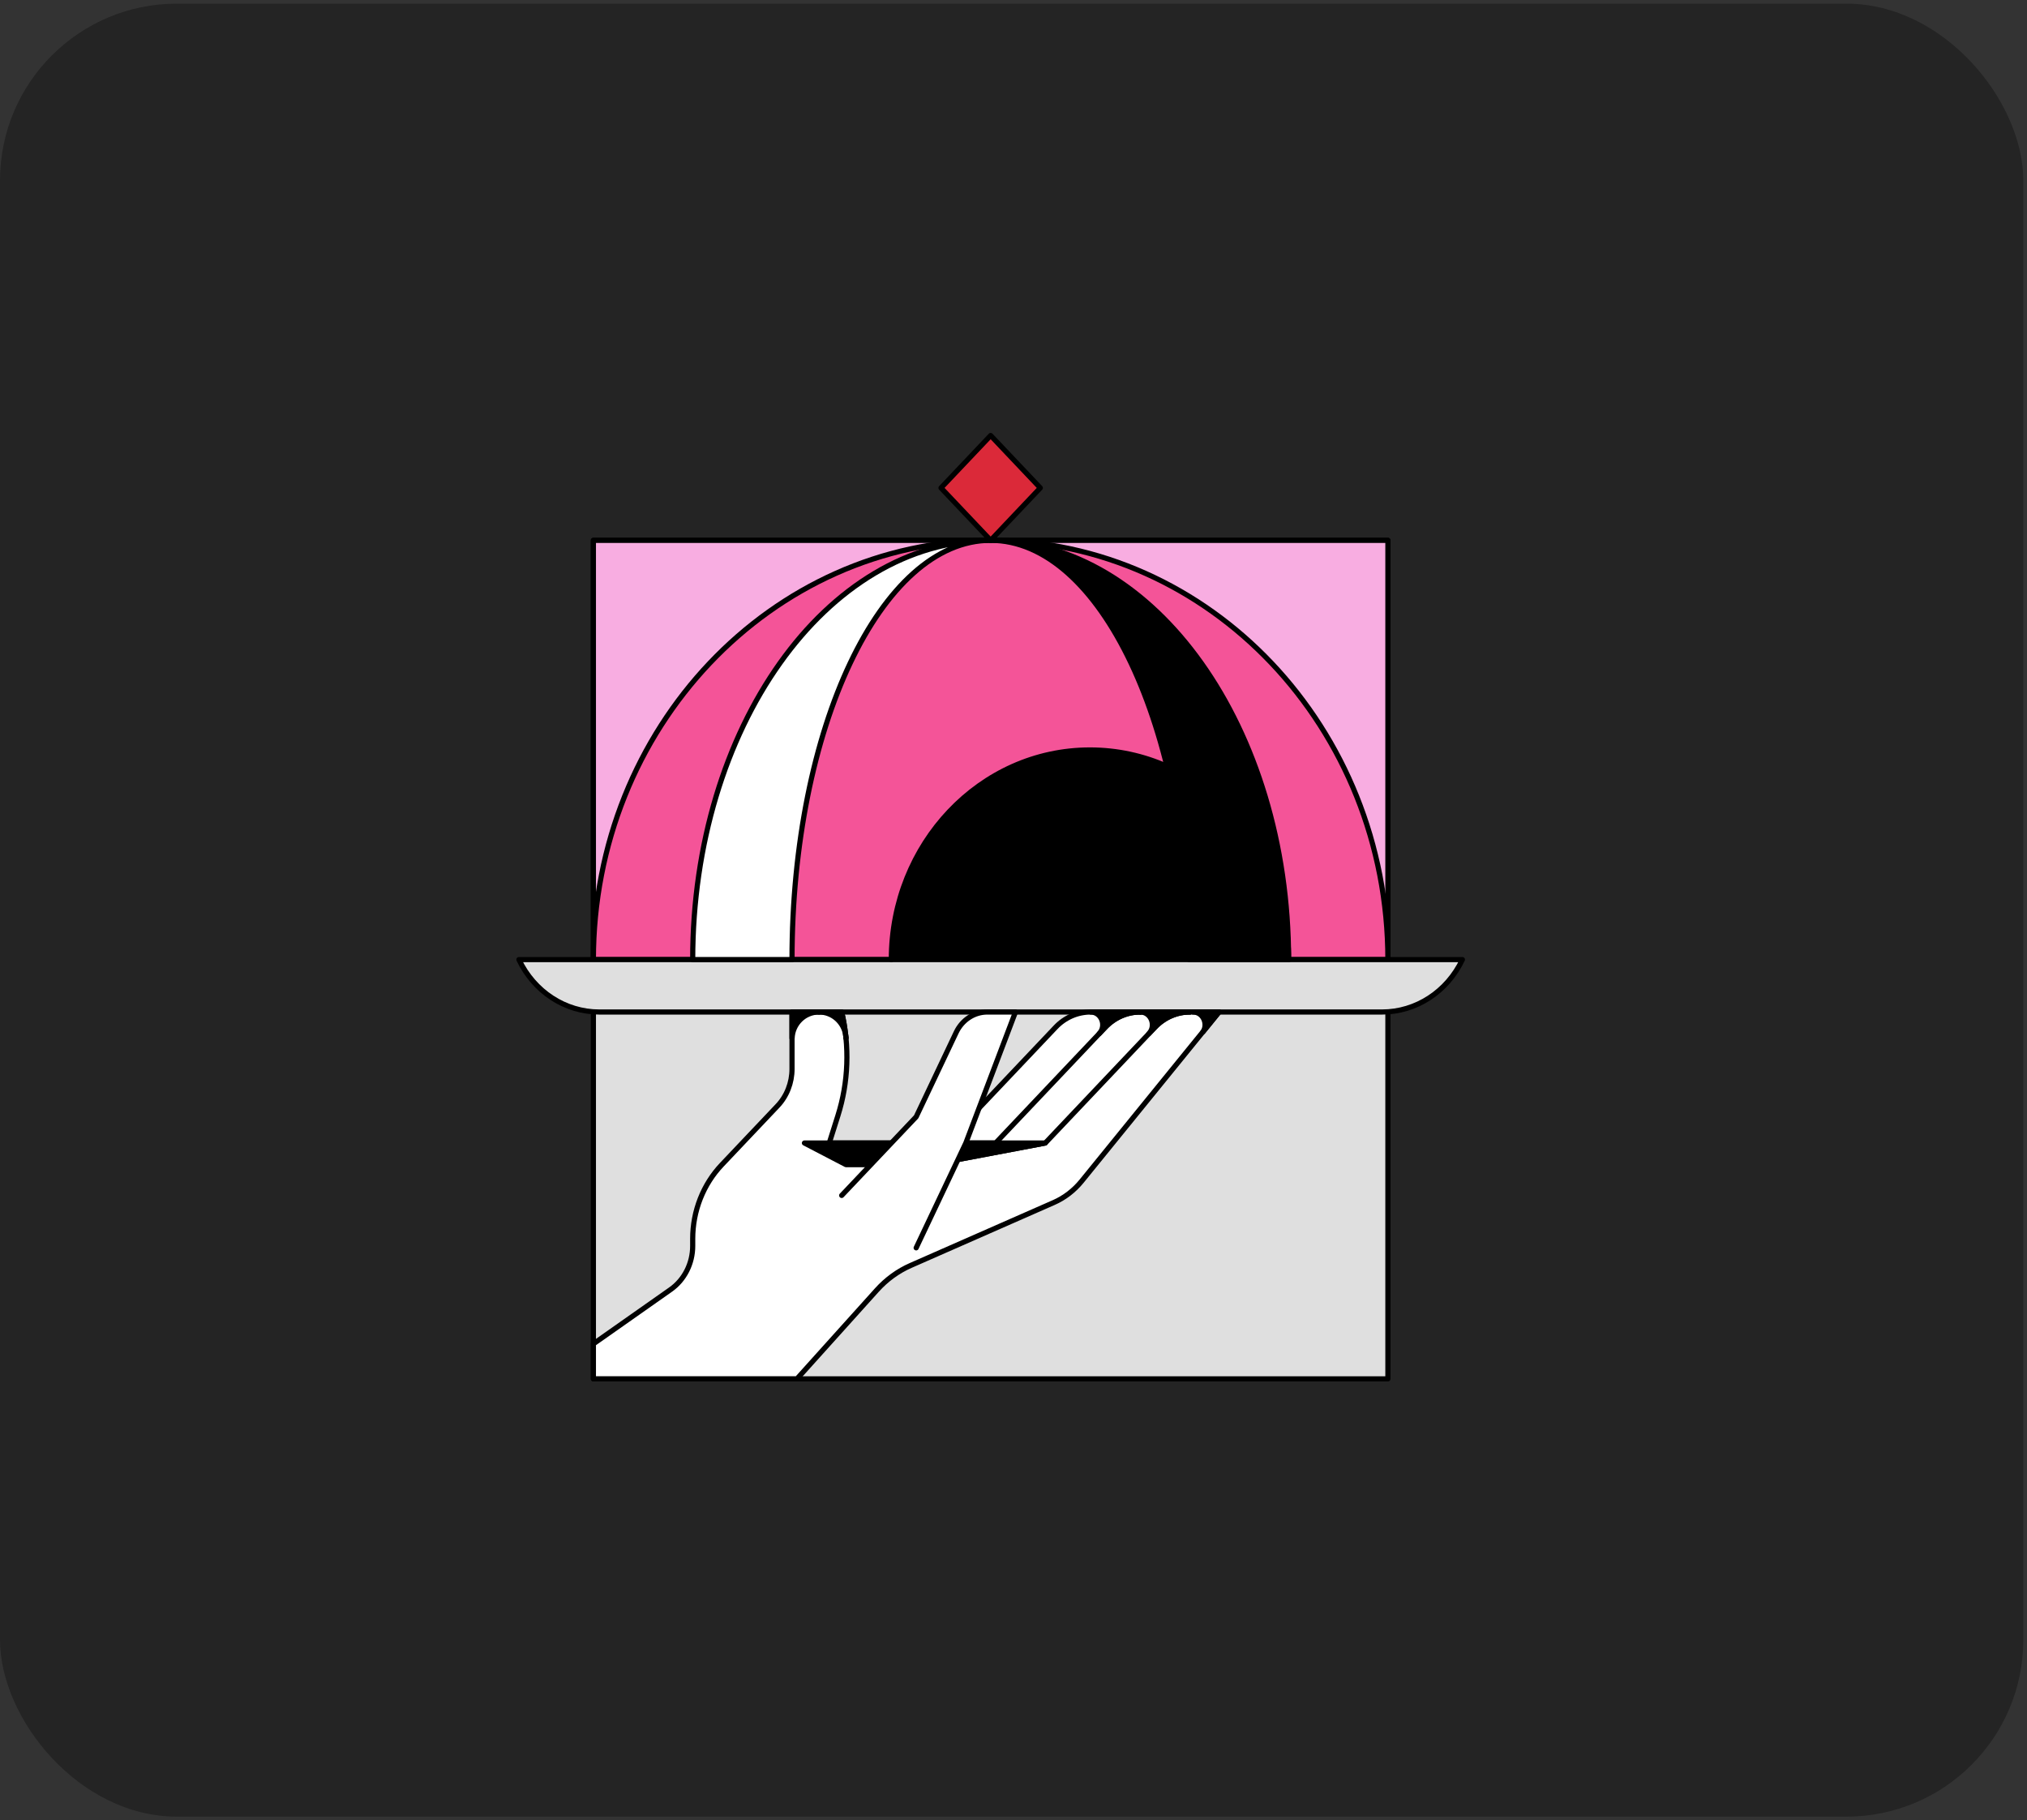 <svg width="275" height="247" viewBox="0 0 275 247" fill="none" xmlns="http://www.w3.org/2000/svg">
<rect x="0" y="0" width="275" height="247" fill="#333333" stroke="none"/>
<rect y="0.495" width="274.5" height="246" rx="24" fill="#242424"/>
<path d="M188.294 73.317H80.504V187.093H188.294V73.317Z" fill="#DFDFDF" stroke="black" stroke-width="0.7" stroke-linecap="round" stroke-linejoin="round"/>
<path d="M188.294 73.317H80.504V130.205H188.294V73.317Z" fill="#F8ADE1" stroke="black" stroke-width="0.7" stroke-linecap="round" stroke-linejoin="round"/>
<path d="M188.294 130.205C188.294 98.789 164.162 73.317 134.399 73.317C104.636 73.317 80.504 98.789 80.504 130.205H188.294Z" fill="#F45498" stroke="black" stroke-width="0.7" stroke-linecap="round" stroke-linejoin="round"/>
<path d="M134.401 59.093L127.665 66.203L134.401 73.313L141.137 66.203L134.401 59.093Z" fill="#DB2939" stroke="black" stroke-width="0.7" stroke-linecap="round" stroke-linejoin="round"/>
<path d="M198.4 130.205C196.339 134.564 192.115 137.316 187.5 137.316H81.301C76.686 137.316 72.462 134.564 70.4 130.205H198.4Z" fill="#DFDFDF" stroke="black" stroke-width="0.7" stroke-linecap="round" stroke-linejoin="round"/>
<path d="M134.398 73.316C112.072 73.316 93.977 98.788 93.977 130.204H107.451C107.451 98.788 119.516 73.316 134.398 73.316Z" fill="white" stroke="black" stroke-width="0.7" stroke-linecap="round" stroke-linejoin="round"/>
<path d="M134.398 73.316C149.28 73.316 161.345 98.788 161.345 130.204H174.819C174.819 98.788 156.724 73.316 134.398 73.316Z" fill="black" stroke="black" stroke-width="0.7" stroke-linecap="round" stroke-linejoin="round"/>
<path d="M120.927 130.205C120.927 114.497 132.992 101.761 147.874 101.761C162.756 101.761 174.821 114.497 174.821 130.205" fill="black"/>
<path d="M120.927 130.205C120.927 114.497 132.992 101.761 147.874 101.761C162.756 101.761 174.821 114.497 174.821 130.205" stroke="black" stroke-width="0.7" stroke-linecap="round" stroke-linejoin="round"/>
<path d="M147.967 137.316C146.182 137.316 144.464 138.063 143.204 139.4L130.31 153.01C129.043 154.347 127.332 155.094 125.547 155.094H112.504L113.676 151.382C115.111 146.838 115.286 141.96 114.188 137.316H107.452V145.039C107.452 146.923 106.744 148.736 105.478 150.066L97.926 158.038C95.399 160.704 93.978 164.324 93.978 168.093V169.06C93.978 171.435 92.853 173.66 90.98 174.976L80.504 182.343V187.086H108.125L118.965 175.04C120.258 173.604 121.821 172.466 123.553 171.705L142.955 163.172C144.417 162.532 145.71 161.536 146.741 160.27L165.388 137.309H147.967V137.316Z" fill="white" stroke="black" stroke-width="0.7" stroke-linecap="round" stroke-linejoin="round"/>
<path d="M109.136 155.093L114.775 158.029H126.275L141.81 155.093H109.136Z" fill="black" stroke="black" stroke-width="0.7" stroke-linecap="round" stroke-linejoin="round"/>
<path d="M111.119 137.315H107.454V140.87H107.461C107.541 138.894 109.145 137.315 111.119 137.315Z" fill="black" stroke="black" stroke-width="0.7" stroke-linecap="round" stroke-linejoin="round"/>
<path d="M114.778 140.87C114.778 140.827 114.771 140.792 114.764 140.75C114.764 140.792 114.764 140.827 114.764 140.87H114.771H114.778Z" fill="black" stroke="black" stroke-width="0.7" stroke-linecap="round" stroke-linejoin="round"/>
<path d="M114.735 140.472C114.614 139.413 114.438 138.36 114.189 137.315H111.117C112.956 137.315 114.472 138.687 114.735 140.472Z" fill="black" stroke="black" stroke-width="0.7" stroke-linecap="round" stroke-linejoin="round"/>
<path d="M114.736 140.472C114.749 140.565 114.756 140.657 114.77 140.749C114.763 140.657 114.749 140.565 114.736 140.472Z" fill="black" stroke="black" stroke-width="0.7" stroke-linecap="round" stroke-linejoin="round"/>
<path d="M124.294 155.093H135.073L149.941 139.399C151.208 138.063 152.919 137.316 154.704 137.316" stroke="black" stroke-width="0.7" stroke-linecap="round" stroke-linejoin="round"/>
<path d="M126.277 158.03L141.812 155.093L156.68 139.399C157.947 138.063 159.658 137.316 161.443 137.316" stroke="black" stroke-width="0.7" stroke-linecap="round" stroke-linejoin="round"/>
<path d="M114.19 162.204L124.295 151.538L129.732 140.068C130.534 138.383 132.164 137.316 133.949 137.316H137.769L131.032 155.093L124.295 169.315" fill="white"/>
<path d="M114.19 162.204L124.295 151.538L129.732 140.068C130.534 138.383 132.164 137.316 133.949 137.316H137.769L131.032 155.093L124.295 169.315" stroke="black" stroke-width="0.7" stroke-linecap="round" stroke-linejoin="round"/>
<path d="M154.703 137.316H147.967C149.422 137.316 150.149 139.172 149.125 140.26L149.94 139.399C151.207 138.063 152.918 137.316 154.703 137.316Z" fill="black" stroke="black" stroke-width="0.7" stroke-linecap="round" stroke-linejoin="round"/>
<path d="M161.44 137.316H154.703C156.158 137.316 156.886 139.172 155.862 140.26L156.677 139.399C157.944 138.063 159.655 137.316 161.44 137.316Z" fill="black" stroke="black" stroke-width="0.7" stroke-linecap="round" stroke-linejoin="round"/>
<path d="M161.852 137.316C163.199 137.316 163.92 138.909 163.206 140.011L165.395 137.316H161.859H161.852Z" fill="black" stroke="black" stroke-width="0.7" stroke-linecap="round" stroke-linejoin="round"/>
</svg>
